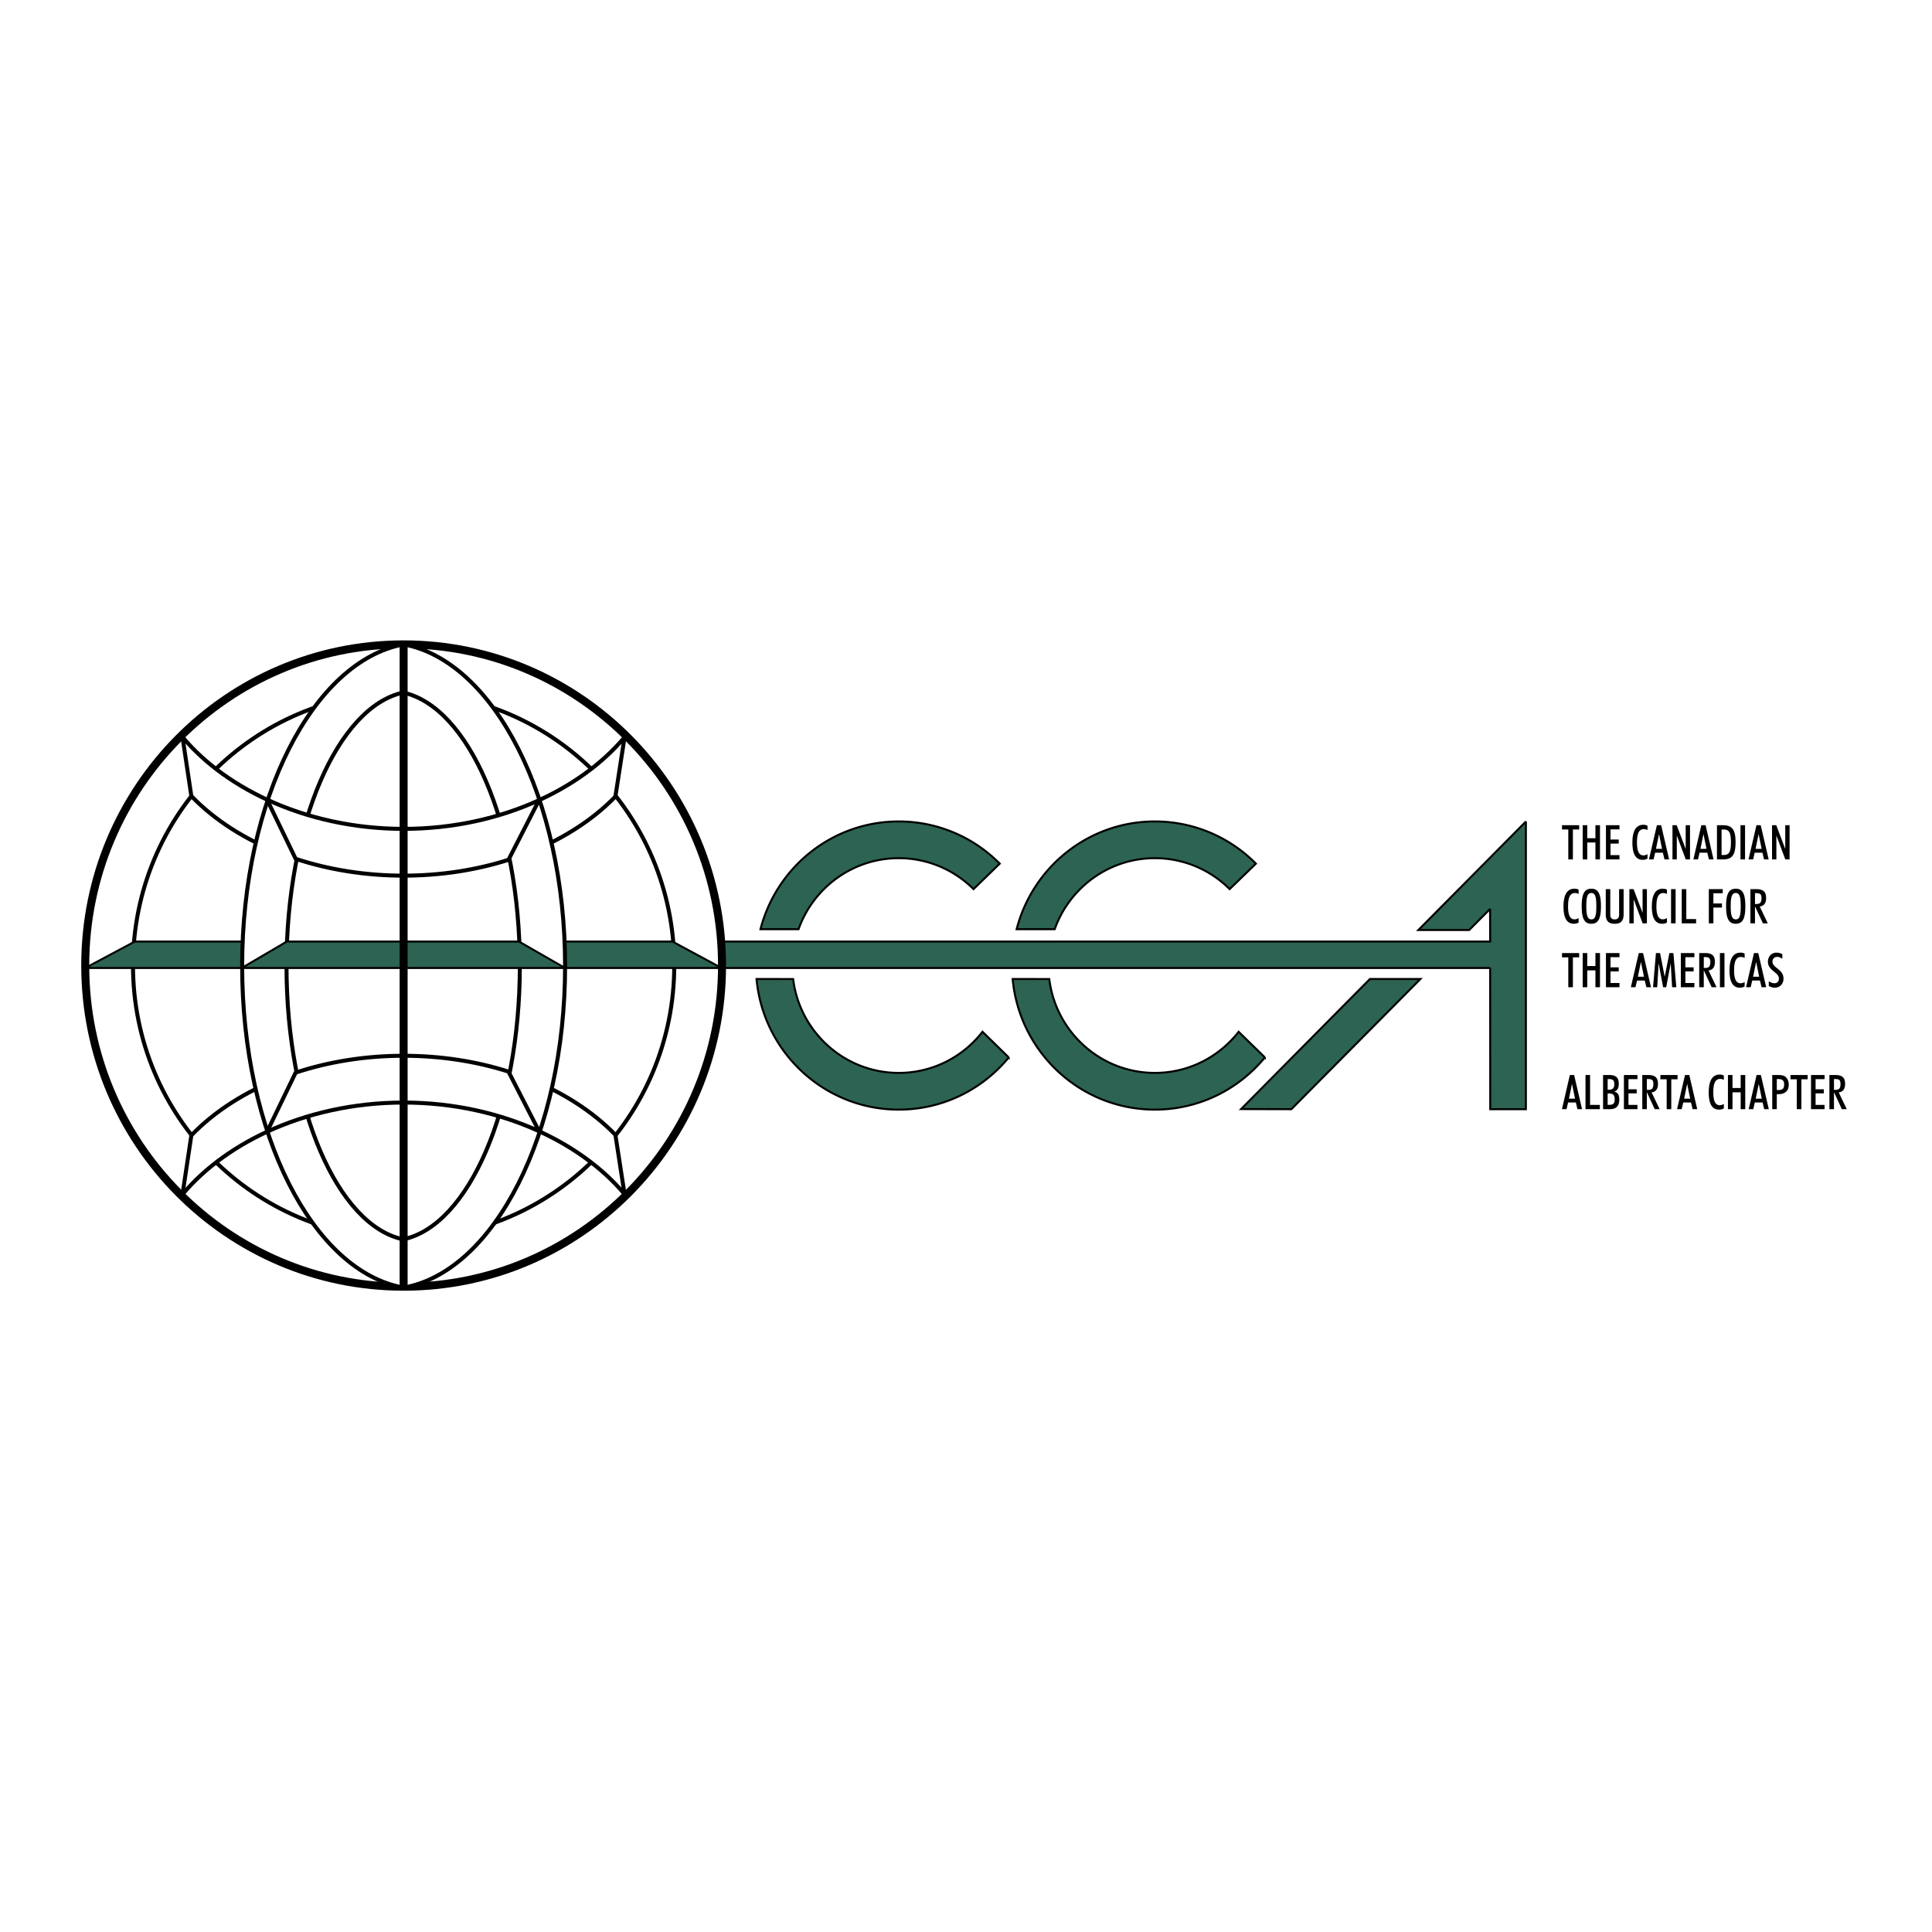 <svg xmlns="http://www.w3.org/2000/svg" width="2500" height="2500" viewBox="0 0 192.756 192.756"><path fill-rule="evenodd" clip-rule="evenodd" fill="#fff" d="M0 0h192.756v192.756H0V0z"/><path fill-rule="evenodd" clip-rule="evenodd" fill="#2c6353" stroke="#000" stroke-width=".199" stroke-miterlimit="2.613" d="M148.676 96.577l.006 14.089h3.556V81.965l-10.726 10.821h5.07l2.082-2.102.012 3.252-135.229.004-4.943 2.637h140.172z"/><path d="M40.27 128.375c17.544 0 31.767-14.348 31.767-32.043 0-17.697-14.223-32.043-31.767-32.043S8.504 78.635 8.504 96.332c0 17.695 14.222 32.043 31.766 32.043z" fill-rule="evenodd" clip-rule="evenodd" fill="#fff" stroke="#000" stroke-width=".797" stroke-miterlimit="2.613"/><path d="M40.27 123.568c14.913 0 27.001-12.195 27.001-27.236 0-15.042-12.089-27.237-27.001-27.237S13.269 81.289 13.269 96.332c0 15.041 12.089 27.236 27.001 27.236z" fill-rule="evenodd" clip-rule="evenodd" fill="#fff" stroke="#000" stroke-width=".399" stroke-miterlimit="2.613"/><path d="M61.398 79.476c-4.627 4.765-12.364 7.887-21.128 7.887-8.795 0-16.557-3.146-21.179-7.939l-.882-5.889c4.473 5.341 12.679 9.161 22.061 9.161 9.368 0 17.562-3.809 22.04-9.136l-.912 5.916zM61.398 113.221c-4.627-4.764-12.364-7.887-21.128-7.887-8.795 0-16.557 3.146-21.179 7.939l-.882 5.889c4.473-5.342 12.679-9.16 22.061-9.16 9.368 0 17.562 3.809 22.04 9.135l-.912-5.916z" fill-rule="evenodd" clip-rule="evenodd" fill="#fff" stroke="#000" stroke-width=".399" stroke-miterlimit="2.613"/><path fill-rule="evenodd" clip-rule="evenodd" fill="#2c6353" stroke="#000" stroke-width=".199" stroke-miterlimit="2.613" d="M67.093 93.94H13.447l-4.943 2.637h63.48l-4.891-2.637z"/><path d="M40.27 64.289c9.009 1.668 16.11 15.396 16.11 32.083 0 16.732-7.065 30.49-16.11 32.096-9.044-1.605-16.11-15.363-16.11-32.096 0-16.688 7.101-30.415 16.11-32.083z" fill-rule="evenodd" clip-rule="evenodd" fill="#fff" stroke="#000" stroke-width=".399" stroke-miterlimit="2.613"/><path d="M40.224 69.098c6.509 1.417 11.64 13.086 11.64 27.271 0 14.224-5.105 25.915-11.64 27.282-6.534-1.367-11.639-13.059-11.639-27.282 0-14.185 5.13-25.854 11.639-27.271" fill="none" stroke="#000" stroke-width=".399" stroke-miterlimit="2.613"/><path fill-rule="evenodd" clip-rule="evenodd" fill="#2c6353" stroke="#000" stroke-width=".199" stroke-miterlimit="2.613" d="M51.78 93.94H28.612l-4.495 2.637h32.257L51.78 93.94z"/><path d="M50.731 85.783c-3.195 1.016-6.735 1.58-10.461 1.58-3.848 0-7.498-.602-10.774-1.681l-2.852-5.901c3.948 1.827 8.62 2.915 13.626 2.915 4.956 0 9.584-1.066 13.507-2.859l-3.046 5.946zM50.731 106.914c-3.195-1.016-6.735-1.58-10.461-1.58-3.848 0-7.498.602-10.774 1.682l-2.852 5.898c3.948-1.824 8.62-2.912 13.626-2.912 4.956 0 9.584 1.064 13.507 2.857l-3.046-5.945z" fill-rule="evenodd" clip-rule="evenodd" fill="#fff" stroke="#000" stroke-width=".399" stroke-miterlimit="2.613"/><path fill-rule="evenodd" clip-rule="evenodd" fill="#fff" stroke="#000" stroke-width=".797" stroke-miterlimit="2.613" d="M40.27 64.289v64.174-64.174z"/><path fill-rule="evenodd" clip-rule="evenodd" fill="#2c6353" stroke="#000" stroke-width=".199" stroke-miterlimit="2.613" d="M136.676 97.676l-12.854 12.976 5.018.012 12.877-12.988h-5.041zM126.199 105.5c-2.613 3.182-6.561 5.207-10.977 5.207-7.422 0-13.52-5.723-14.189-13.033l3.654.006c.656 5.279 5.123 9.363 10.535 9.363 3.393 0 6.412-1.605 8.357-4.102l2.62 2.559zM122.682 88.708a10.538 10.538 0 0 0-7.459-3.087c-4.602 0-8.521 2.954-9.994 7.085l-3.799-.002c1.594-6.183 7.166-10.748 13.793-10.748a14.15 14.15 0 0 1 10.078 4.21l-2.619 2.542zM100.645 105.5c-2.613 3.182-6.561 5.207-10.977 5.207-7.422 0-13.519-5.723-14.19-13.033l3.654.006c.657 5.279 5.124 9.363 10.536 9.363 3.392 0 6.412-1.605 8.357-4.102l2.62 2.559zM97.127 88.708a10.54 10.54 0 0 0-7.459-3.087c-4.603 0-8.521 2.954-9.995 7.085l-3.799-.002c1.594-6.183 7.165-10.748 13.793-10.748a14.15 14.15 0 0 1 10.078 4.21l-2.618 2.542z"/><path fill-rule="evenodd" clip-rule="evenodd" d="M156.469 85.743h.459v-2.985h.627v-.426h-1.713v.426h.627v2.985zM157.906 85.743h.455v-1.684h.815v1.684h.455v-3.411h-.455v1.296h-.815v-1.296h-.455v3.411zM160.225 85.743h1.351v-.426h-.896v-1.153h.82v-.407h-.82v-1.013h.896v-.412h-1.351v3.411zM164.373 85.666v-.45a.79.79 0 0 1-.402.129c-.445 0-.65-.421-.65-1.282 0-.904.199-1.344.697-1.344.109 0 .229.033.355.095v-.434a.943.943 0 0 0-.422-.091c-.711 0-1.086.598-1.086 1.779 0 1.148.342 1.718 1.033 1.718a.948.948 0 0 0 .475-.12zM164.516 85.743h.461l.156-.67h.771l.162.67h.461l-.793-3.411h-.426l-.792 3.411zm1.005-2.531l.303 1.478h-.607l.304-1.478zM166.863 85.743h.432v-2.387l.891 2.387h.427v-3.411h-.431V84.7l-.897-2.368h-.422v3.411zM168.949 85.743h.461l.156-.67h.773l.16.67h.461l-.793-3.411h-.426l-.792 3.411zm1.006-2.531l.303 1.478h-.605l.302-1.478zM171.301 85.743h.604c.924 0 1.252-.459 1.252-1.708 0-1.243-.328-1.703-1.252-1.703h-.604v3.411zm.461-.441v-2.54h.236c.537 0 .697.359.697 1.268s-.16 1.272-.697 1.272h-.236zM173.648 85.743h.456v-3.411h-.456v3.411zM174.449 85.743h.461l.156-.67h.773l.16.67h.461l-.793-3.411h-.426l-.792 3.411zm1.006-2.531l.305 1.478h-.607l.302-1.478zM176.797 85.743h.432v-2.387l.892 2.387h.426v-3.411h-.432V84.7l-.896-2.368h-.422v3.411zM157.498 92.044v-.45a.797.797 0 0 1-.404.129c-.445 0-.648-.421-.648-1.282 0-.904.199-1.344.697-1.344a.84.84 0 0 1 .355.095v-.435a.949.949 0 0 0-.422-.091c-.713 0-1.086.598-1.086 1.779 0 1.148.342 1.718 1.033 1.718a.947.947 0 0 0 .475-.119zM157.807 90.417c0 1.196.25 1.747.961 1.747.713 0 .959-.556.959-1.747 0-1.195-.246-1.75-.959-1.75-.711 0-.961.555-.961 1.75zm.459-.009c0-.895.109-1.315.502-1.315.395 0 .498.421.498 1.315s-.09 1.32-.492 1.32c-.389 0-.508-.421-.508-1.32zM160.205 91.211c0 .656.271.953.893.953s.891-.297.891-.953V88.71h-.451v2.54c0 .325-.141.478-.439.478s-.441-.153-.441-.478v-2.54h-.451v2.501h-.002zM162.562 92.121h.432v-2.387l.891 2.387h.427V88.71h-.431v2.368l-.897-2.368h-.422v3.411zM166.312 92.044v-.45a.79.79 0 0 1-.402.129c-.445 0-.65-.421-.65-1.282 0-.904.199-1.344.697-1.344.109 0 .229.034.355.095v-.435a.943.943 0 0 0-.422-.091c-.711 0-1.086.598-1.086 1.779 0 1.148.342 1.718 1.035 1.718a.932.932 0 0 0 .473-.119zM166.721 92.121h.455V88.71h-.455v3.411zM167.787 92.121h1.434v-.426h-.979V88.71h-.455v3.411zM170.49 92.121h.455v-1.574h.854v-.407h-.854v-1.018h.93v-.412h-1.385v3.411zM172.213 90.417c0 1.196.25 1.747.963 1.747.711 0 .957-.556.957-1.747 0-1.195-.246-1.75-.957-1.75-.713 0-.963.555-.963 1.75zm.459-.009c0-.895.109-1.315.504-1.315.393 0 .496.421.496 1.315s-.09 1.32-.492 1.32c-.389 0-.508-.421-.508-1.32zM175.096 90.456h.014l.773 1.665h.488l-.801-1.679c.422-.052.635-.334.635-.842 0-.66-.309-.89-1.016-.89h-.549v3.411h.455v-1.665h.001zm0-.263v-1.081h.127c.381 0 .521.101.521.488 0 .416-.113.593-.506.593h-.142zM156.469 98.498h.459v-2.984h.627v-.426h-1.713v.426h.627v2.984zM157.906 98.498h.455v-1.684h.815v1.684h.455v-3.41h-.455v1.297h-.815v-1.297h-.455v3.41zM160.225 98.498h1.351v-.426h-.896V96.92h.82v-.406h-.82V95.5h.896v-.412h-1.351v3.41zM162.709 98.498h.461l.156-.67h.771l.162.67h.461l-.793-3.41h-.426l-.792 3.41zm1.006-2.53l.303 1.477h-.607l.304-1.477zM164.924 98.498h.418l.137-2.391.451 2.391h.306l.452-2.391.136 2.391h.424l-.295-3.41h-.398l-.469 2.363-.461-2.363h-.412l-.289 3.41zM167.697 98.498h1.352v-.426h-.897V96.92h.821v-.406h-.821V95.5h.897v-.412h-1.352v3.41zM169.988 96.834h.014l.773 1.664h.488l-.801-1.678c.422-.053.635-.336.635-.843 0-.66-.309-.89-1.014-.89h-.551v3.41h.455v-1.663h.001zm0-.264v-1.08h.129c.379 0 .521.101.521.488 0 .417-.115.593-.508.593h-.142v-.001zM171.596 98.498h.455v-3.41h-.455v3.41zM174.062 98.422v-.449a.797.797 0 0 1-.404.129c-.445 0-.648-.422-.648-1.281 0-.905.199-1.345.695-1.345.109 0 .229.034.357.096v-.436a.952.952 0 0 0-.424-.091c-.711 0-1.086.598-1.086 1.779 0 1.148.342 1.719 1.035 1.719a.967.967 0 0 0 .475-.121zM174.203 98.498h.461l.156-.67h.773l.16.67h.461l-.793-3.41h-.426l-.792 3.41zm1.006-2.53l.303 1.477h-.605l.302-1.477zM176.471 97.9v.469c.203.115.398.174.588.174.525 0 .881-.389.881-.9 0-.396-.166-.656-.529-.951-.338-.273-.57-.436-.57-.752 0-.282.186-.469.475-.469.166 0 .332.062.508.187v-.459a1.212 1.212 0 0 0-.594-.153c-.469 0-.844.374-.844.899 0 .397.189.65.541.942.332.277.555.43.555.76 0 .273-.176.451-.455.451-.168 0-.347-.069-.556-.198zM155.834 110.664h.459l.156-.67h.773l.162.67h.459l-.791-3.41h-.428l-.79 3.41zm1.004-2.529l.305 1.479h-.607l.302-1.479zM158.186 110.664h1.431v-.426h-.976v-2.984h-.455v3.41zM159.939 110.664h.664c.654 0 .953-.311.953-.98 0-.449-.143-.688-.508-.773.328-.105.455-.35.455-.791 0-.621-.293-.865-.938-.865h-.627v3.409h.001zm.456-.435v-1.133h.156c.385 0 .547.162.547.584 0 .436-.158.549-.551.549h-.152zm0-1.51v-1.059h.166c.355 0 .498.135.498.527 0 .363-.156.531-.498.531h-.166v.001zM162.018 110.664h1.351v-.426h-.896v-1.152h.82v-.406h-.82v-1.014h.896v-.412h-1.351v3.41zM164.307 109h.016l.771 1.664h.488l-.801-1.678c.422-.053.635-.336.635-.842 0-.66-.307-.891-1.014-.891h-.551v3.41h.455V109h.001zm0-.264v-1.08h.129c.379 0 .521.1.521.488 0 .416-.113.592-.508.592h-.142zM166.285 110.664h.459v-2.984h.627v-.426h-1.713v.426h.627v2.984zM167.322 110.664h.461l.156-.67h.773l.16.67h.461l-.793-3.41h-.426l-.792 3.41zm1.006-2.529l.303 1.479h-.605l.302-1.479zM171.988 110.588v-.449a.785.785 0 0 1-.402.129c-.445 0-.65-.42-.65-1.281 0-.904.199-1.344.697-1.344.109 0 .229.033.355.096v-.436a.943.943 0 0 0-.422-.092c-.711 0-1.086.598-1.086 1.779 0 1.148.342 1.719 1.035 1.719a.955.955 0 0 0 .473-.121zM172.396 110.664h.456v-1.684h.816v1.684h.455v-3.41h-.455v1.297h-.816v-1.297h-.456v3.41zM174.465 110.664h.459l.156-.67h.773l.162.67h.459l-.791-3.41h-.428l-.79 3.41zm1.006-2.529l.303 1.479h-.607l.304-1.479zM176.816 110.664h.455v-1.502c.043.006.09.006.133.006.697 0 1.059-.336 1.059-.953 0-.33-.115-.607-.314-.77s-.445-.191-.777-.191h-.555v3.41h-.001zm.455-1.912v-1.096h.139c.412 0 .596.143.596.541 0 .406-.166.555-.562.555h-.173zM179.264 110.664h.459v-2.984h.627v-.426h-1.713v.426h.627v2.984zM180.686 110.664h1.351v-.426h-.896v-1.152h.82v-.406h-.82v-1.014h.896v-.412h-1.351v3.41zM182.977 109h.014l.773 1.664h.488l-.801-1.678c.422-.053.635-.336.635-.842 0-.66-.309-.891-1.014-.891h-.551v3.41h.455V109h.001zm0-.264v-1.08h.129c.379 0 .521.1.521.488 0 .416-.115.592-.508.592h-.142z"/></svg>
